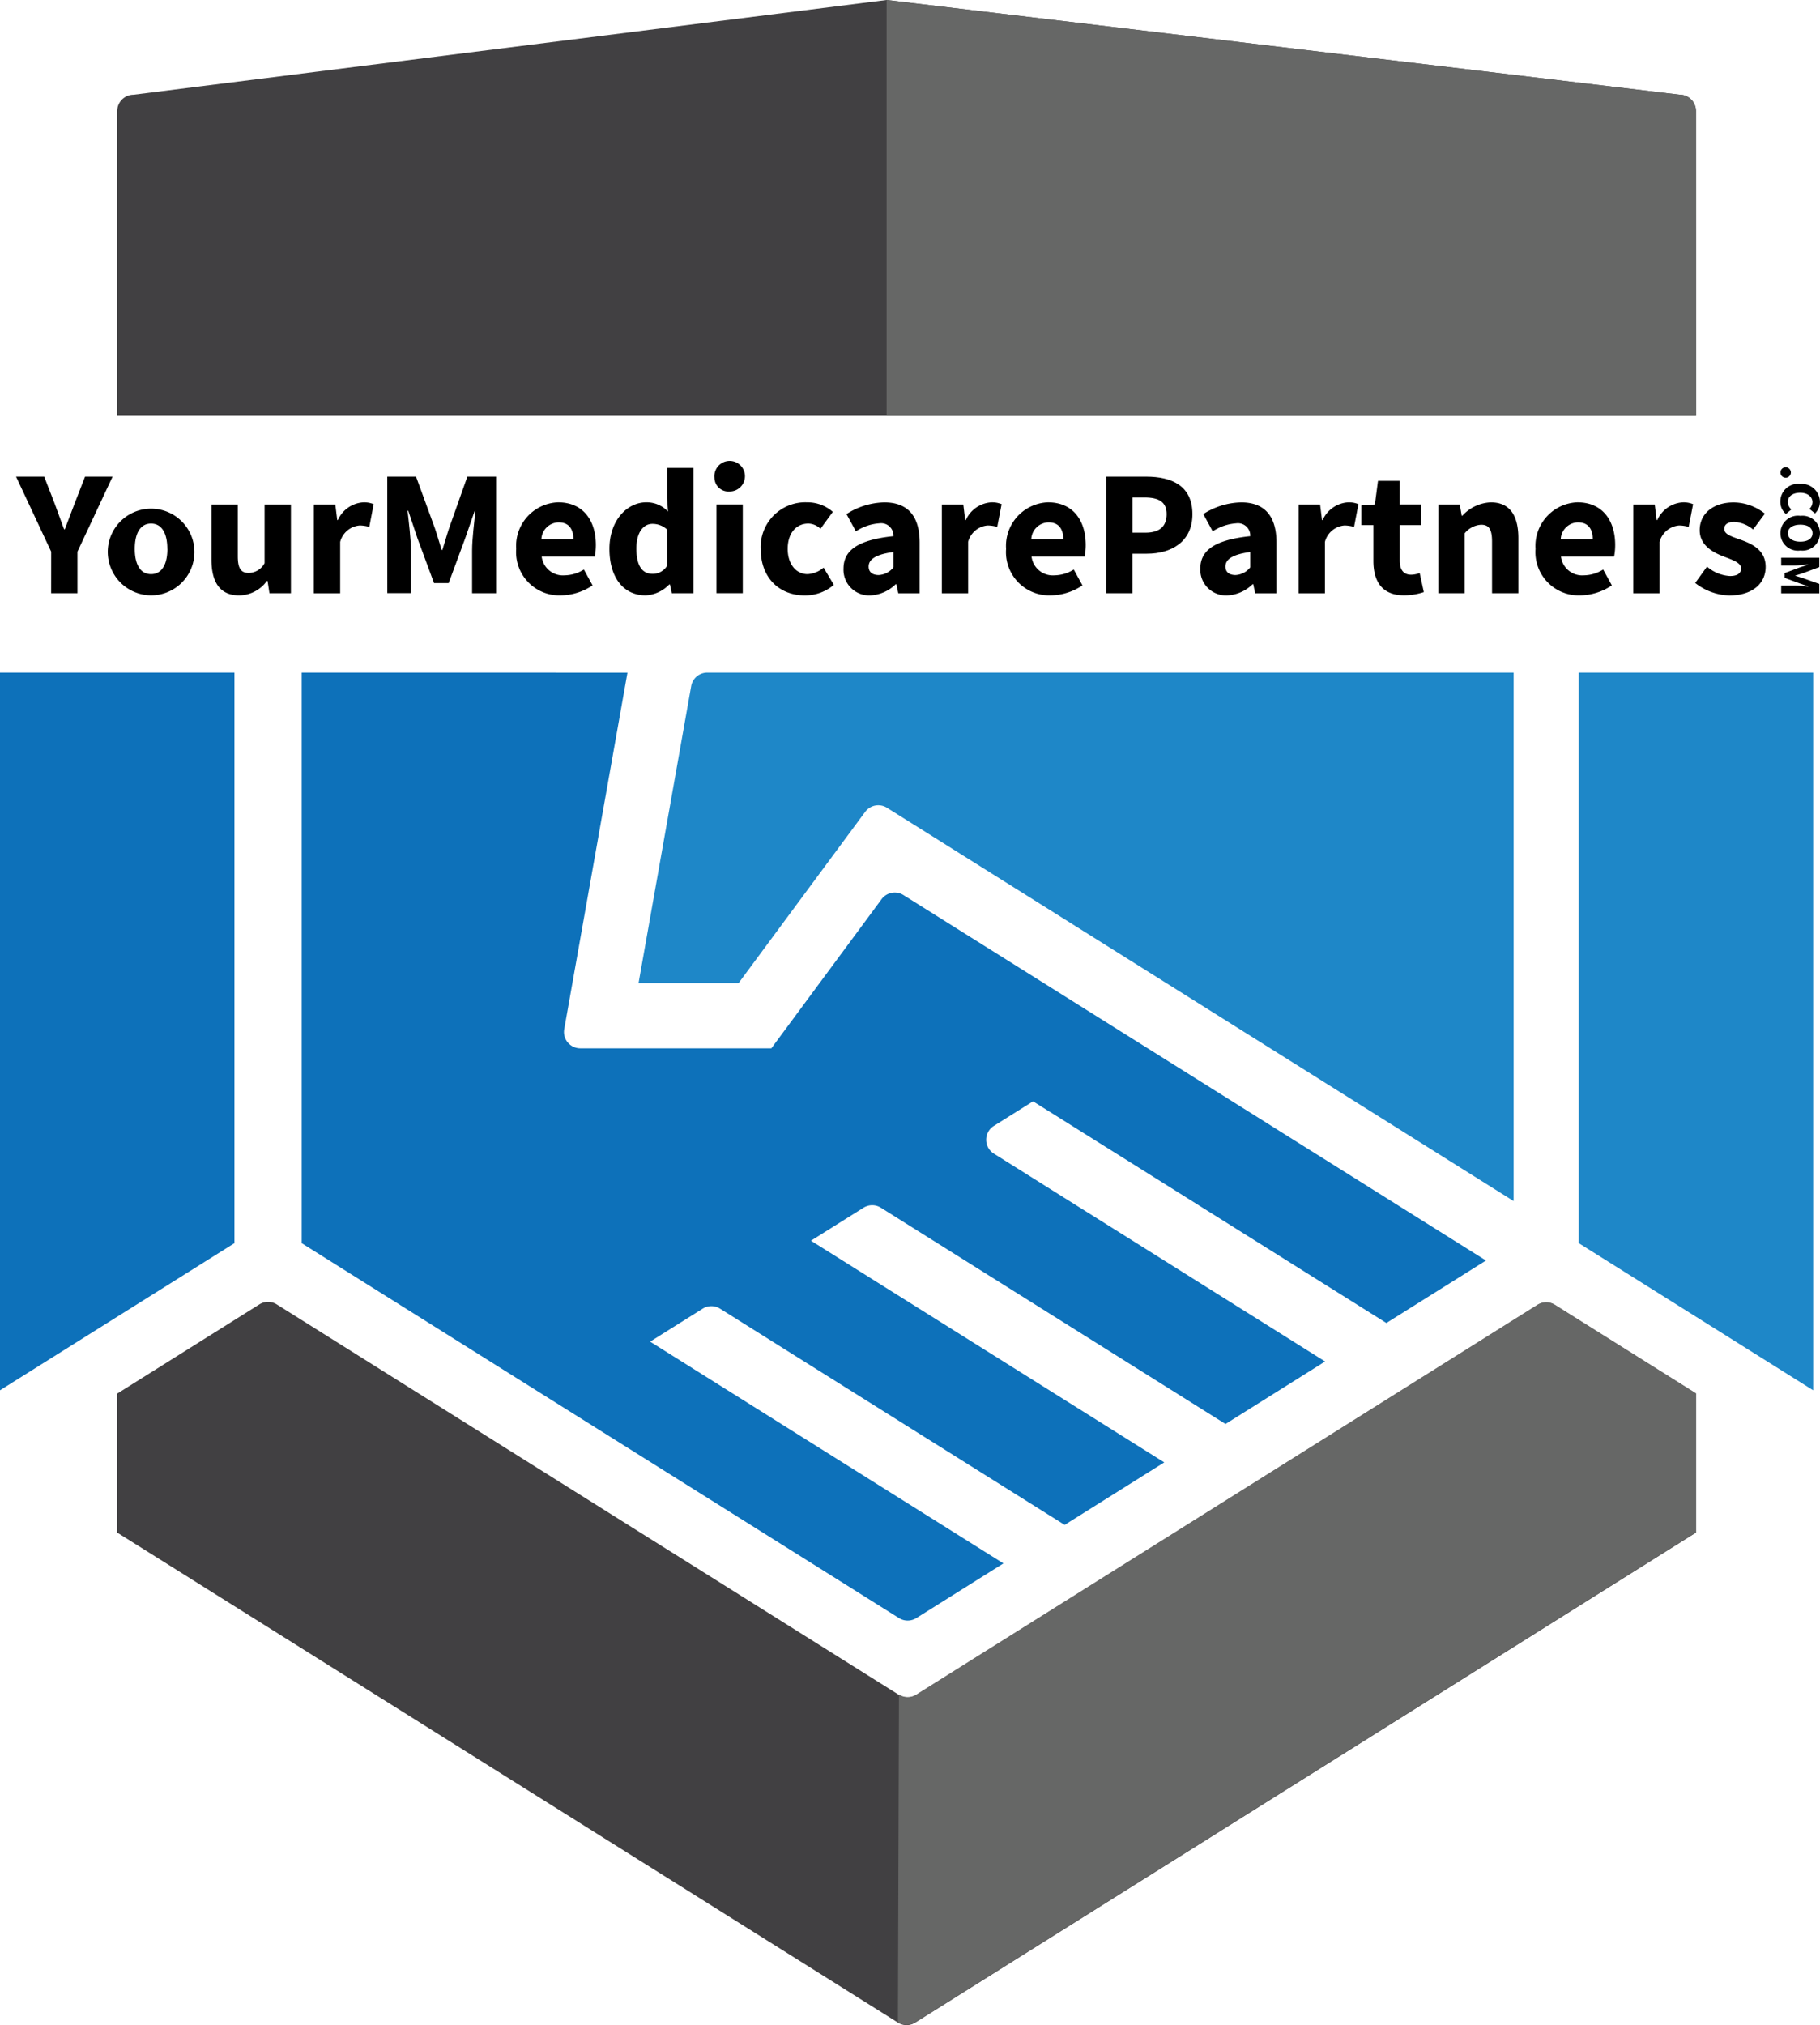 <svg id="YourMedicarePartnersLogo_WhiteText_BlackBackground_Vector" xmlns="http://www.w3.org/2000/svg" width="200.443" height="222.982" viewBox="0 0 200.443 222.982">
  <g id="Group_6" data-name="Group 6" transform="translate(0 0)">
    <g id="Group_3" data-name="Group 3" transform="translate(1.768 51.092)">
      <g id="Group_1" data-name="Group 1" transform="translate(194.314 0.36)">
        <path id="Path_1" data-name="Path 1" d="M1307.136,401.208a.574.574,0,1,1-.42.159A.572.572,0,0,1,1307.136,401.208Z" transform="translate(-1306.533 -401.207)" fill="black"/>
        <path id="Path_2" data-name="Path 2" d="M1308.653,411.86a2.016,2.016,0,0,1,2.2,1.983,1.775,1.775,0,0,1-.546,1.263l-.609-.5a1.056,1.056,0,0,0,.334-.741c0-.576-.517-1.034-1.351-1.034s-1.365.4-1.365,1.015a1.109,1.109,0,0,0,.392.822l-.6.5a1.735,1.735,0,0,1-.617-1.356A1.943,1.943,0,0,1,1308.653,411.86Z" transform="translate(-1306.498 -410.024)" fill="black"/>
        <path id="Path_3" data-name="Path 3" d="M1308.727,432.25a1.922,1.922,0,1,1,0,3.815,1.927,1.927,0,1,1,0-3.815Zm0,2.841c.841,0,1.339-.362,1.339-.934s-.5-.936-1.339-.936-1.379.362-1.379.936S1307.884,435.091,1308.727,435.091Z" transform="translate(-1306.525 -426.901)" fill="black"/>
        <path id="Path_4" data-name="Path 4" d="M1311.2,459v1.034l-1.866.689c-.248.084-.517.157-.776.241v.026c.259.084.527.155.776.24l1.866.66v1.034H1307v-.862h1.551c.408,0,1.02.076,1.427.121v-.026l-.994-.345-1.609-.594v-.526l1.609-.6.994-.334v-.026c-.407.045-1.018.121-1.427.121H1307V459Z" transform="translate(-1306.913 -449.041)" fill="black"/>
      </g>
      <g id="Group_2" data-name="Group 2">
        <path id="Path_5" data-name="Path 5" d="M182.757,415.449l-3.867-8.259h3.1l1.146,2.949c.345.963.679,1.852,1.046,2.847h.079c.365-.994.731-1.883,1.084-2.847l1.144-2.949h3.033l-3.869,8.259v4.579h-2.9Z" transform="translate(-178.89 -405.799)" fill="black"/>
        <path id="Path_6" data-name="Path 6" d="M237.57,428.735a4.773,4.773,0,1,1,4.761,5.12A4.794,4.794,0,0,1,237.57,428.735Zm6.548,0c0-1.691-.594-2.788-1.792-2.788s-1.794,1.1-1.794,2.788.6,2.783,1.794,2.783,1.8-1.091,1.8-2.783Z" transform="translate(-227.458 -419.39)" fill="black"/>
        <path id="Path_7" data-name="Path 7" d="M303.77,431.064V425h2.9v5.687c0,1.406.377,1.847,1.215,1.847a2.006,2.006,0,0,0,1.737-1.075V425h2.9v9.773h-2.363l-.209-1.356h-.072a3.818,3.818,0,0,1-3.067,1.592C304.671,435.005,303.77,433.506,303.77,431.064Z" transform="translate(-282.25 -420.54)" fill="black"/>
        <path id="Path_8" data-name="Path 8" d="M369.24,423.848H371.6l.209,1.708h.072a3.3,3.3,0,0,1,2.776-1.944,2.709,2.709,0,0,1,1.167.2l-.482,2.5a4.042,4.042,0,0,0-1.055-.157,2.422,2.422,0,0,0-2.152,1.808v5.663h-2.9Z" transform="translate(-336.438 -419.388)" fill="black"/>
        <path id="Path_9" data-name="Path 9" d="M416.13,407.19H419.3l2.083,5.7c.257.758.483,1.58.739,2.371h.079c.257-.791.474-1.613.732-2.371l2.018-5.7h3.166v12.838h-2.642v-4.711c0-1.251.233-3.119.371-4.362h-.085l-1.053,3.038-1.814,4.918h-1.613l-1.82-4.918-1.017-3.045h-.079c.138,1.242.372,3.1.372,4.362v4.711h-2.6Z" transform="translate(-375.248 -405.799)" fill="black"/>
        <path id="Path_10" data-name="Path 10" d="M498.54,428.735a4.8,4.8,0,0,1,4.61-5.125c2.783,0,4.162,2.023,4.162,4.691a6.576,6.576,0,0,1-.121,1.279h-5.845a2.356,2.356,0,0,0,2.533,2.068,4.078,4.078,0,0,0,2.114-.639l.956,1.746a6.36,6.36,0,0,1-3.467,1.1A4.763,4.763,0,0,1,498.54,428.735Zm6.3-1.07c0-1.075-.469-1.849-1.625-1.849a1.932,1.932,0,0,0-1.9,1.849Z" transform="translate(-443.457 -419.39)" fill="black"/>
        <path id="Path_11" data-name="Path 11" d="M558.13,410.526c0-3.195,1.994-5.125,4.051-5.125a3.217,3.217,0,0,1,2.4,1.018l-.105-1.48V401.61h2.9v13.8H565l-.208-.968h-.073a3.879,3.879,0,0,1-2.6,1.206C559.7,415.646,558.13,413.717,558.13,410.526Zm6.343,1.875v-4.013a2.366,2.366,0,0,0-1.616-.617c-.938,0-1.76.862-1.76,2.724,0,1.918.662,2.781,1.784,2.781A1.843,1.843,0,0,0,564.473,412.4Z" transform="translate(-492.778 -401.181)" fill="black"/>
        <path id="Path_12" data-name="Path 12" d="M625.24,400.633a1.684,1.684,0,1,1,1.675,1.515A1.541,1.541,0,0,1,625.24,400.633Zm.224,2.943h2.895v9.772h-2.895Z" transform="translate(-548.323 -399.12)" fill="black"/>
        <path id="Path_13" data-name="Path 13" d="M654.8,428.733a4.92,4.92,0,0,1,5.09-5.125,4.253,4.253,0,0,1,2.855,1.051l-1.363,1.863a1.979,1.979,0,0,0-1.325-.577c-1.392,0-2.285,1.1-2.285,2.788s.931,2.783,2.188,2.783a2.93,2.93,0,0,0,1.763-.72l1.134,1.9a4.882,4.882,0,0,1-3.221,1.163C656.9,433.853,654.8,431.976,654.8,428.733Z" transform="translate(-572.789 -419.388)" fill="black"/>
        <path id="Path_14" data-name="Path 14" d="M707.72,430.973c0-2.059,1.639-3.174,5.5-3.581a1.359,1.359,0,0,0-1.551-1.413,5.366,5.366,0,0,0-2.585.882l-1.034-1.9a7.987,7.987,0,0,1,4.174-1.286c2.5,0,3.883,1.427,3.883,4.422v5.587h-2.354l-.209-1h-.072a4.284,4.284,0,0,1-2.843,1.237A2.829,2.829,0,0,1,707.72,430.973Zm5.5-.129v-1.706c-2.059.277-2.731.862-2.731,1.6,0,.631.432.937,1.122.937a2.24,2.24,0,0,0,1.609-.843Z" transform="translate(-616.59 -419.448)" fill="black"/>
        <path id="Path_15" data-name="Path 15" d="M770.57,423.848h2.362l.208,1.708h.073a3.3,3.3,0,0,1,2.776-1.944,2.7,2.7,0,0,1,1.165.2l-.483,2.5a4.032,4.032,0,0,0-1.055-.157,2.426,2.426,0,0,0-2.152,1.808v5.663H770.57Z" transform="translate(-668.609 -419.388)" fill="black"/>
        <path id="Path_16" data-name="Path 16" d="M811.63,428.735a4.8,4.8,0,0,1,4.608-5.125c2.785,0,4.163,2.023,4.163,4.691a6.59,6.59,0,0,1-.12,1.279h-5.847a2.357,2.357,0,0,0,2.535,2.068,4.069,4.069,0,0,0,2.113-.639l.958,1.746a6.365,6.365,0,0,1-3.467,1.1A4.763,4.763,0,0,1,811.63,428.735Zm6.3-1.07c0-1.075-.467-1.849-1.623-1.849a1.932,1.932,0,0,0-1.9,1.849Z" transform="translate(-702.594 -419.39)" fill="black"/>
        <path id="Path_17" data-name="Path 17" d="M875.53,407.19h4.41c2.826,0,5.1,1.01,5.1,4.136,0,3.016-2.3,4.351-5.025,4.351h-1.587v4.356h-2.9Zm4.318,6.171c1.6,0,2.351-.712,2.351-2.047s-.862-1.827-2.43-1.827h-1.337v3.874Z" transform="translate(-755.482 -405.799)" fill="black"/>
        <path id="Path_18" data-name="Path 18" d="M935.76,430.973c0-2.059,1.639-3.174,5.5-3.581a1.359,1.359,0,0,0-1.551-1.413,5.371,5.371,0,0,0-2.585.882l-1.034-1.9a7.988,7.988,0,0,1,4.176-1.286c2.5,0,3.881,1.427,3.881,4.422v5.587H941.8l-.209-1h-.071a4.291,4.291,0,0,1-2.843,1.237A2.831,2.831,0,0,1,935.76,430.973Zm5.5-.129v-1.706c-2.068.277-2.731.862-2.731,1.6,0,.631.434.937,1.122.937a2.237,2.237,0,0,0,1.609-.843Z" transform="translate(-805.333 -419.448)" fill="black"/>
        <path id="Path_19" data-name="Path 19" d="M998.61,423.848h2.362l.209,1.708h.072a3.3,3.3,0,0,1,2.776-1.944,2.7,2.7,0,0,1,1.165.2l-.481,2.5a4.043,4.043,0,0,0-1.055-.157,2.426,2.426,0,0,0-2.154,1.808v5.663h-2.9Z" transform="translate(-857.353 -419.388)" fill="black"/>
        <path id="Path_20" data-name="Path 20" d="M1039.965,418.734v-3.948h-1.336v-2.161l1.5-.11.344-2.6h2.394v2.6h2.344v2.271h-2.344V418.7c0,1.108.5,1.551,1.265,1.551a2.911,2.911,0,0,0,.931-.186l.457,2.1a6.877,6.877,0,0,1-2.173.355C1040.934,422.524,1039.965,421,1039.965,418.734Z" transform="translate(-890.476 -408.059)" fill="black"/>
        <path id="Path_21" data-name="Path 21" d="M1087.89,423.866h2.361l.21,1.237h.071a4.472,4.472,0,0,1,3.139-1.473c2.126,0,3.031,1.5,3.031,3.941v6.068h-2.9v-5.7c0-1.408-.377-1.847-1.206-1.847a2.506,2.506,0,0,0-1.809.95v6.593h-2.9Z" transform="translate(-931.247 -419.406)" fill="black"/>
        <path id="Path_22" data-name="Path 22" d="M1150,428.735a4.8,4.8,0,0,1,4.61-5.125c2.783,0,4.162,2.023,4.162,4.691a6.6,6.6,0,0,1-.12,1.279H1152.8a2.357,2.357,0,0,0,2.535,2.068,4.078,4.078,0,0,0,2.114-.639l.957,1.746a6.364,6.364,0,0,1-3.467,1.1A4.761,4.761,0,0,1,1150,428.735Zm6.3-1.07c0-1.075-.467-1.849-1.623-1.849a1.933,1.933,0,0,0-1.9,1.849Z" transform="translate(-982.654 -419.39)" fill="black"/>
        <path id="Path_23" data-name="Path 23" d="M1212.48,423.848h2.362l.209,1.708h.073a3.3,3.3,0,0,1,2.776-1.944,2.7,2.7,0,0,1,1.165.2l-.482,2.5a4.026,4.026,0,0,0-1.053-.157,2.426,2.426,0,0,0-2.154,1.808v5.663h-2.9Z" transform="translate(-1034.368 -419.388)" fill="black"/>
        <path id="Path_24" data-name="Path 24" d="M1252.05,432.523l1.3-1.8a4.238,4.238,0,0,0,2.521,1.034c.862,0,1.234-.329,1.234-.841,0-.643-.968-.936-1.975-1.329-1.206-.464-2.585-1.26-2.585-2.874,0-1.82,1.479-3.059,3.733-3.059a5.573,5.573,0,0,1,3.447,1.237l-1.3,1.739a3.614,3.614,0,0,0-2.058-.834c-.748,0-1.117.293-1.117.781,0,.622.915.862,1.928,1.23,1.237.457,2.631,1.153,2.631,2.94s-1.394,3.152-4.014,3.152A6.335,6.335,0,0,1,1252.05,432.523Z" transform="translate(-1067.119 -419.423)" fill="black"/>
      </g>
    </g>
    <g id="Group_5" data-name="Group 5">
      <path id="Path_25" data-name="Path 25" d="M361.44,532.41v62.828l65.783,41.277a1.8,1.8,0,0,0,1.911,0l9.59-6.018h0l-38.909-24.418,5.79-3.633a1.792,1.792,0,0,1,1.909,0l37.954,23.81,10.97-6.883-38.911-24.408,5.79-3.634a1.8,1.8,0,0,1,1.911,0l37.954,23.815h0l10.968-6.883-36.484-22.892a1.8,1.8,0,0,1,0-3.045l4.32-2.709L480.9,604.026h0l10.968-6.881L427.709,556.9a1.8,1.8,0,0,0-2.4.453l-12.144,16.428H392.124a1.8,1.8,0,0,1-1.77-2.111l6.965-39.255Z" transform="translate(-328.214 -458.349)" fill="#0d71ba"/>
      <path id="Path_26" data-name="Path 26" d="M194.449,532.41H168.63v79.024h0l25.819-16.2Z" transform="translate(-168.63 -458.349)" fill="#0d71ba"/>
      <path id="Path_27" data-name="Path 27" d="M673.081,590.6V532.41H584.274a1.8,1.8,0,0,0-1.77,1.482l-5.8,32.714h11.013l13.946-18.861a1.8,1.8,0,0,1,2.4-.455Z" transform="translate(-506.38 -458.349)" fill="#1e87c8"/>
      <path id="Path_28" data-name="Path 28" d="M1177.62,595.234l25.819,16.2V532.41H1177.62Z" transform="translate(-1003.747 -458.349)" fill="#1e87c8"/>
      <g id="Group_4" data-name="Group 4" transform="translate(12.91)">
        <path id="Path_29" data-name="Path 29" d="M417.446,114.858a1.8,1.8,0,0,0-1.8-1.8L328.31,102.63l-82.934,10.431a1.8,1.8,0,0,0-1.8,1.8v33.488H417.455Z" transform="translate(-243.575 -102.63)" fill="#414042"/>
        <path id="Path_30" data-name="Path 30" d="M329.531,1013.856a1.792,1.792,0,0,0,1.909,0l85.981-53.948V944.6h0l-15.539-9.75a1.8,1.8,0,0,0-1.911,0l-68.413,42.926a1.8,1.8,0,0,1-1.911,0l-68.531-43a1.793,1.793,0,0,0-1.909,0L243.55,944.6h0v15.307Z" transform="translate(-243.55 -791.15)" fill="#414042"/>
        <path id="Path_31" data-name="Path 31" d="M824.406,114.858a1.8,1.8,0,0,0-1.8-1.8L735.27,102.63v45.716h89.136Z" transform="translate(-650.535 -102.63)" fill="#666766"/>
        <path id="Path_32" data-name="Path 32" d="M742.5,1014a1.793,1.793,0,0,0,1.909,0l85.981-53.949V944.744h0l-15.538-9.75a1.8,1.8,0,0,0-1.911,0l-68.413,42.926a1.8,1.8,0,0,1-1.911,0Z" transform="translate(-656.519 -791.33)" fill="#666766"/>
      </g>
    </g>
  </g>
</svg>
